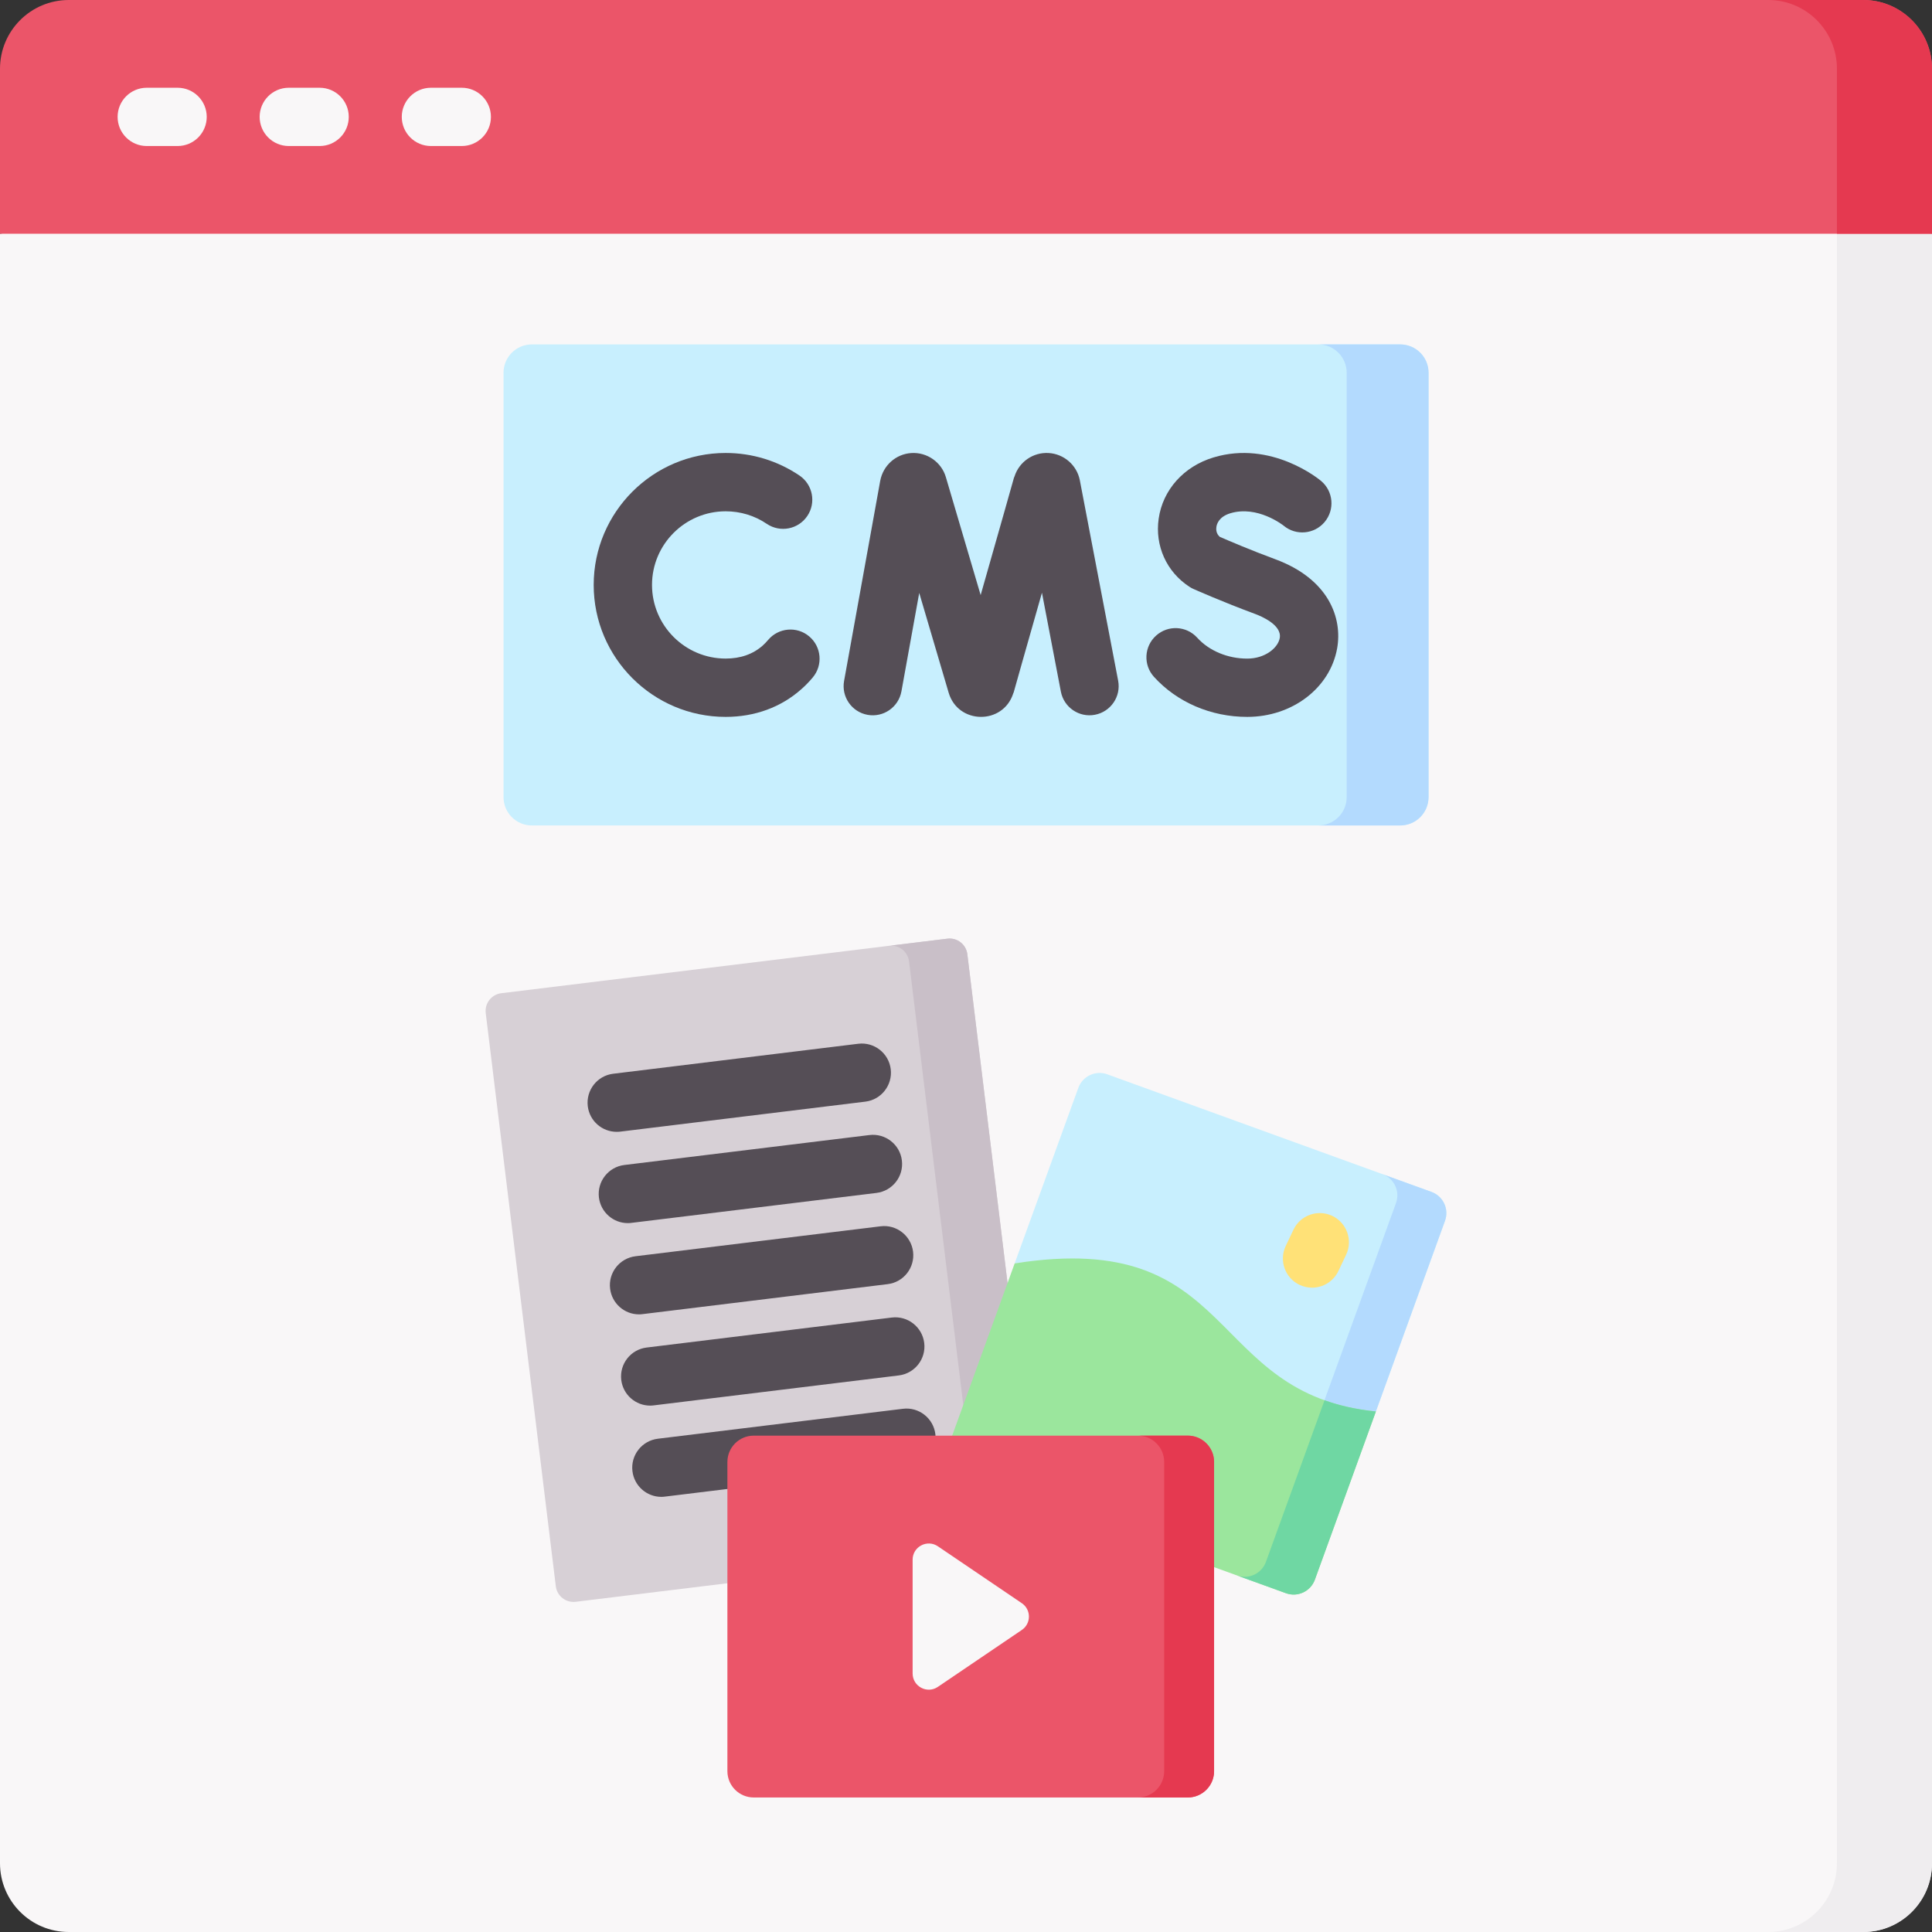 <svg xmlns="http://www.w3.org/2000/svg" width="48" height="48" viewBox="0 0 48 48" fill="none"><rect x="0" y="0" width="48" height="48" fill="#333333" stroke="none"/><g clip-path="url(#clip0_687_6829)"><path d="M48 46.292C48 47.235 47.235 48 46.292 48H1.708C0.765 48 0 47.235 0 46.292V5.807L25.264 2.322L48 5.807V46.292Z" fill="#F9F7F8"></path><path d="M45.638 5.807V46.291C45.638 47.235 44.873 47.999 43.93 47.999H46.292C47.235 47.999 48 47.235 48 46.291V5.807H45.638Z" fill="#EFEDEF"></path><path d="M46.292 0H1.708C0.765 0 0 0.765 0 1.708V5.807H48V1.708C48 0.765 47.235 0 46.292 0Z" fill="#EB5569"></path><path d="M46.292 0H43.93C44.873 0 45.638 0.765 45.638 1.708V5.807H48V1.708C48 0.765 47.235 0 46.292 0Z" fill="#E53950"></path><path d="M4.412 3.628H3.646C3.246 3.628 2.922 3.304 2.922 2.904C2.922 2.504 3.246 2.18 3.646 2.18H4.412C4.812 2.18 5.136 2.504 5.136 2.904C5.136 3.304 4.812 3.628 4.412 3.628Z" fill="#F9F7F8"></path><path d="M7.941 3.628H7.175C6.775 3.628 6.451 3.304 6.451 2.904C6.451 2.504 6.775 2.18 7.175 2.18H7.941C8.341 2.18 8.665 2.504 8.665 2.904C8.665 3.304 8.341 3.628 7.941 3.628Z" fill="#F9F7F8"></path><path d="M11.472 3.628H10.707C10.307 3.628 9.982 3.304 9.982 2.904C9.982 2.504 10.307 2.18 10.707 2.18H11.472C11.872 2.18 12.197 2.504 12.197 2.904C12.197 3.304 11.872 3.628 11.472 3.628Z" fill="#F9F7F8"></path><path d="M25.387 38.441L14.304 39.796C14.06 39.826 13.838 39.653 13.809 39.409L12.068 25.171C12.038 24.927 12.211 24.706 12.455 24.676L23.538 23.321C23.782 23.291 24.004 23.464 24.034 23.708L25.774 37.946C25.804 38.189 25.631 38.411 25.387 38.441Z" fill="#D7D0D6"></path><path d="M23.538 23.321L22.09 23.498C22.334 23.468 22.555 23.641 22.585 23.885L24.326 38.123C24.356 38.367 24.182 38.588 23.939 38.618L25.387 38.441C25.63 38.411 25.804 38.189 25.774 37.946L24.033 23.708C24.003 23.464 23.782 23.291 23.538 23.321Z" fill="#C9BFC8"></path><path d="M15.321 28.12C14.96 28.12 14.648 27.851 14.603 27.484C14.555 27.087 14.837 26.725 15.234 26.677L21.323 25.932C21.719 25.883 22.081 26.166 22.13 26.563C22.178 26.96 21.896 27.322 21.499 27.37L15.41 28.115C15.38 28.119 15.351 28.12 15.321 28.12Z" fill="#554E56"></path><path d="M15.598 30.388C15.238 30.388 14.925 30.119 14.88 29.751C14.832 29.354 15.114 28.993 15.511 28.944L21.6 28.2C21.996 28.151 22.359 28.434 22.407 28.831C22.456 29.228 22.173 29.589 21.776 29.638L15.687 30.382C15.658 30.386 15.628 30.388 15.598 30.388Z" fill="#554E56"></path><path d="M15.876 32.655C15.515 32.655 15.203 32.385 15.158 32.018C15.109 31.621 15.392 31.26 15.789 31.211L21.878 30.467C22.274 30.417 22.636 30.701 22.685 31.098C22.733 31.495 22.451 31.856 22.054 31.904L15.965 32.649C15.935 32.653 15.905 32.655 15.876 32.655Z" fill="#554E56"></path><path d="M16.153 34.922C15.792 34.922 15.48 34.653 15.435 34.285C15.387 33.888 15.669 33.527 16.066 33.479L22.155 32.734C22.551 32.685 22.913 32.968 22.962 33.365C23.011 33.762 22.728 34.123 22.331 34.172L16.242 34.916C16.212 34.92 16.183 34.922 16.153 34.922Z" fill="#554E56"></path><path d="M16.43 37.189C16.07 37.189 15.757 36.919 15.713 36.552C15.664 36.155 15.947 35.794 16.343 35.745L22.432 35.001C22.828 34.951 23.191 35.235 23.239 35.632C23.288 36.029 23.005 36.39 22.608 36.439L16.519 37.183C16.49 37.187 16.46 37.189 16.43 37.189Z" fill="#554E56"></path><path d="M34.183 35.067L35.901 30.331C36.007 30.04 35.856 29.718 35.565 29.613L27.51 26.691C27.219 26.585 26.897 26.736 26.791 27.027L25.209 31.389C27.92 30.962 27.276 34.73 28.27 35.668C29.323 36.662 31.992 34.848 34.183 35.067Z" fill="#C8EFFE"></path><path d="M35.565 29.613L34.347 29.172C34.639 29.277 34.789 29.599 34.683 29.89L32.906 34.789C33.276 34.922 33.696 35.019 34.183 35.068L35.9 30.332C36.006 30.041 35.856 29.719 35.565 29.613Z" fill="#B3DAFE"></path><path d="M25.209 31.389L23.557 35.942C23.452 36.233 23.602 36.555 23.893 36.661L31.949 39.583C32.24 39.688 32.561 39.538 32.667 39.247L34.183 35.067C29.922 34.641 30.791 30.509 25.209 31.389Z" fill="#9BE69D"></path><path d="M32.908 34.789L31.451 38.806C31.345 39.097 31.023 39.247 30.732 39.142L31.95 39.583C32.241 39.689 32.562 39.538 32.668 39.247L34.184 35.068C33.697 35.019 33.278 34.922 32.908 34.789Z" fill="#6FD7A3"></path><path d="M29.509 44.658H18.727C18.365 44.658 18.072 44.365 18.072 44.004V36.322C18.072 35.961 18.365 35.668 18.727 35.668H29.509C29.871 35.668 30.164 35.961 30.164 36.322V44.004C30.164 44.365 29.871 44.658 29.509 44.658Z" fill="#EB5569"></path><path d="M29.509 35.668H28.27C28.631 35.668 28.924 35.961 28.924 36.322V44.004C28.924 44.365 28.631 44.658 28.27 44.658H29.509C29.87 44.658 30.163 44.365 30.163 44.004V36.322C30.163 35.961 29.87 35.668 29.509 35.668Z" fill="#E53950"></path><path d="M25.387 39.831L23.301 38.417C23.034 38.237 22.674 38.428 22.674 38.75V41.577C22.674 41.899 23.034 42.091 23.301 41.91L25.387 40.496C25.622 40.337 25.622 39.99 25.387 39.831Z" fill="#F9F7F8"></path><path d="M32.597 31.992C32.493 31.992 32.388 31.969 32.287 31.922C31.926 31.75 31.772 31.319 31.943 30.957L32.135 30.553C32.306 30.191 32.738 30.038 33.099 30.208C33.461 30.38 33.615 30.812 33.444 31.173L33.252 31.578C33.128 31.839 32.868 31.992 32.597 31.992Z" fill="#FFE177"></path><path d="M35.491 19.804C35.491 20.193 35.176 20.508 34.787 20.508H13.213C12.825 20.508 12.51 20.193 12.51 19.804V9.26C12.51 8.872 12.825 8.557 13.213 8.557H34.787C35.176 8.557 35.491 8.872 35.491 9.26V19.804Z" fill="#C8EFFE"></path><path d="M34.788 8.557H32.754C33.142 8.557 33.458 8.872 33.458 9.26V19.804C33.458 20.193 33.143 20.508 32.754 20.508H34.788C35.177 20.508 35.492 20.193 35.492 19.804V9.26C35.492 8.872 35.177 8.557 34.788 8.557Z" fill="#B3DAFE"></path><path d="M23.57 17.213L22.838 14.731L22.396 17.176C22.325 17.569 21.948 17.831 21.555 17.76C21.161 17.689 20.9 17.312 20.971 16.918L21.869 11.944C21.942 11.561 22.258 11.282 22.638 11.256C23.038 11.229 23.392 11.488 23.499 11.852L24.364 14.785C25.485 10.853 25.128 12.071 25.206 11.835C25.323 11.472 25.669 11.233 26.052 11.255C26.432 11.277 26.751 11.553 26.827 11.926L27.78 16.911C27.855 17.304 27.597 17.683 27.204 17.758C26.813 17.834 26.432 17.576 26.357 17.183L25.887 14.726C24.938 18.057 25.238 17.034 25.173 17.23C24.919 18.013 23.806 18.001 23.57 17.213Z" fill="#554E56"></path><path d="M18.029 17.811C16.221 17.811 14.75 16.34 14.75 14.533C14.75 12.725 16.221 11.254 18.029 11.254C18.686 11.254 19.32 11.448 19.862 11.814C20.194 12.038 20.281 12.489 20.057 12.82C19.833 13.152 19.383 13.239 19.051 13.015C18.749 12.81 18.395 12.703 18.029 12.703C17.02 12.703 16.199 13.524 16.199 14.532C16.199 15.541 17.02 16.362 18.029 16.362C18.398 16.362 18.707 16.253 18.949 16.039C18.996 15.997 19.041 15.95 19.083 15.9C19.34 15.594 19.797 15.553 20.103 15.81C20.41 16.067 20.45 16.524 20.193 16.831C20.106 16.935 20.012 17.032 19.912 17.12C19.405 17.572 18.753 17.811 18.029 17.811Z" fill="#554E56"></path><path d="M30.987 17.811C30.087 17.811 29.243 17.448 28.67 16.816C28.401 16.52 28.424 16.061 28.721 15.793C29.017 15.524 29.475 15.547 29.744 15.843C30.038 16.169 30.503 16.363 30.987 16.363C31.43 16.363 31.751 16.098 31.795 15.852C31.853 15.528 31.339 15.311 31.18 15.252C30.385 14.959 29.679 14.645 29.649 14.632C29.614 14.616 29.581 14.598 29.549 14.577C28.982 14.207 28.69 13.559 28.787 12.886C28.889 12.17 29.411 11.587 30.149 11.365C31.588 10.931 32.772 11.907 32.822 11.949C33.128 12.206 33.167 12.663 32.91 12.969C32.654 13.274 32.2 13.315 31.894 13.062C31.873 13.045 31.24 12.549 30.567 12.752C30.286 12.837 30.231 13.018 30.221 13.091C30.212 13.151 30.213 13.258 30.306 13.338C30.497 13.421 31.068 13.667 31.681 13.893C33.02 14.387 33.354 15.361 33.221 16.107C33.045 17.095 32.105 17.811 30.987 17.811Z" fill="#554E56"></path></g><defs><clipPath id="clip0_687_6829"><rect width="48" height="48" fill="white"></rect></clipPath></defs></svg>